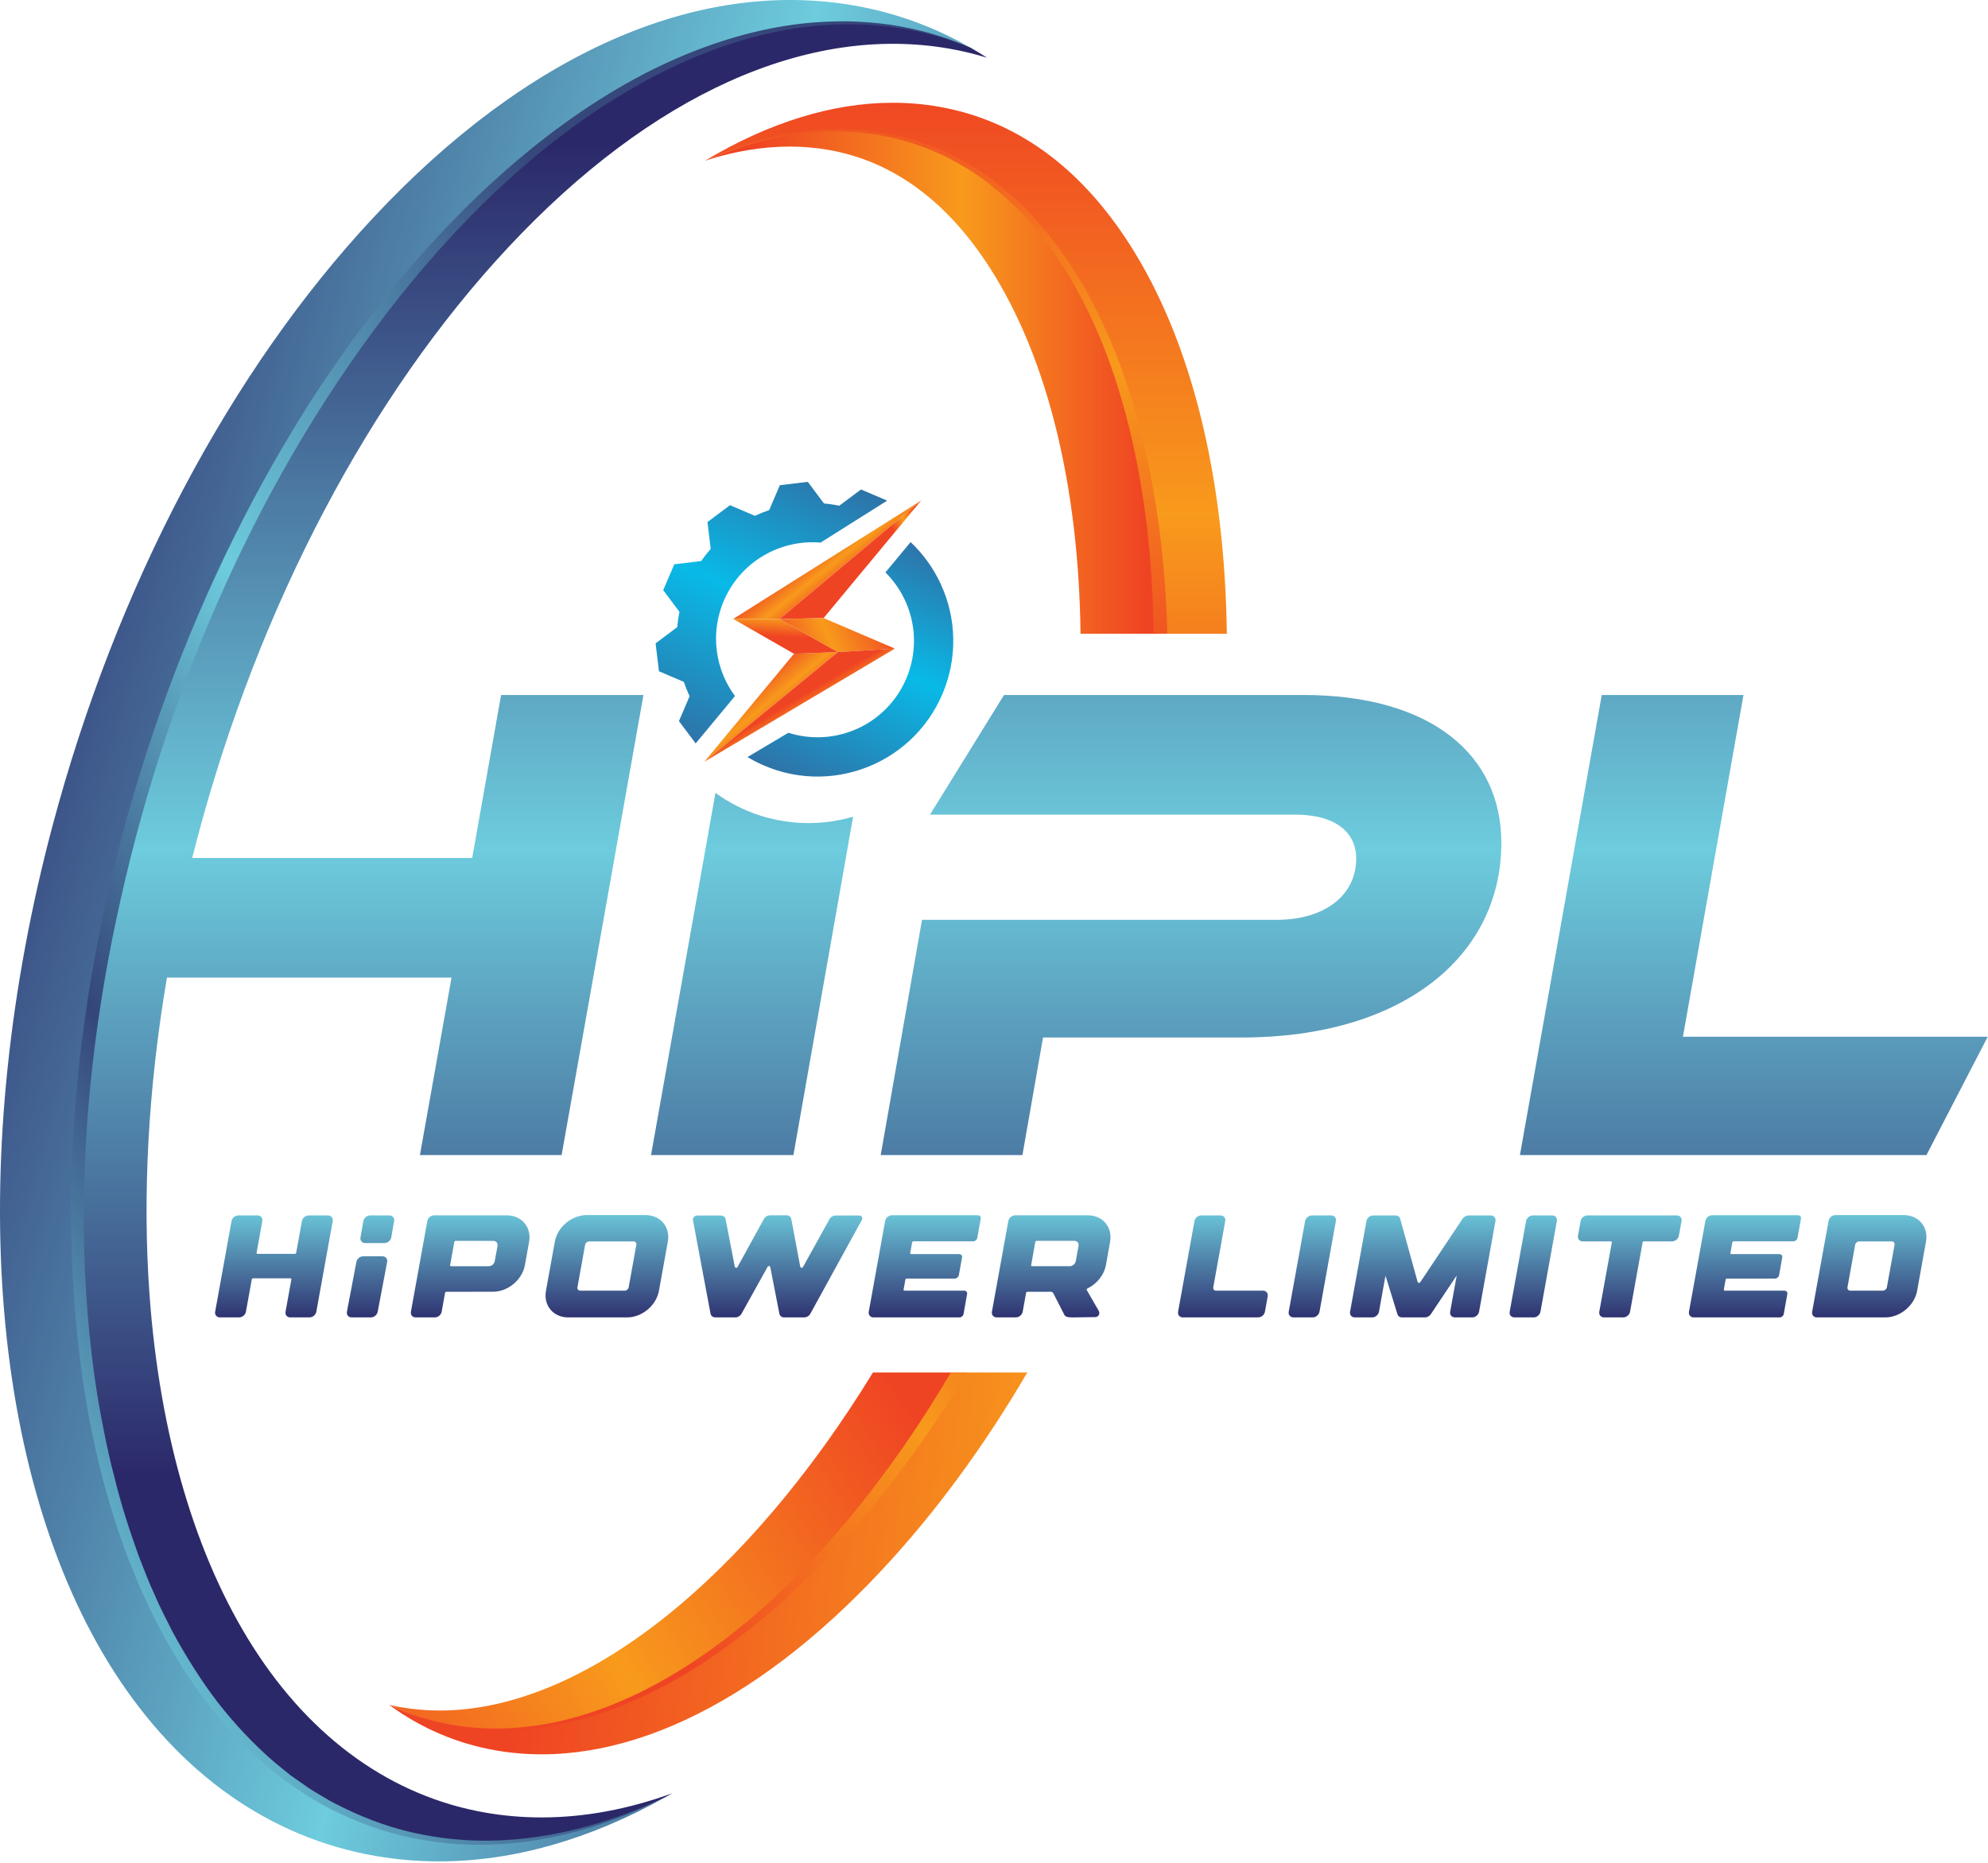 <svg xmlns="http://www.w3.org/2000/svg" width="906" height="849" viewBox="0 0 906 849" fill="none"><path d="M149.461 553.947H140.689C139.242 553.947 137.854 555.102 137.595 556.523L134.985 570.965C134.939 571.251 134.66 571.477 134.368 571.477H117.369C117.077 571.477 116.885 571.251 116.938 570.965L119.547 556.523C119.8 555.096 118.837 553.947 117.389 553.947H108.618C107.17 553.947 105.782 555.102 105.523 556.523L98.053 597.844C97.794 599.272 98.764 600.427 100.211 600.427H108.983C110.43 600.427 111.818 599.272 112.077 597.844L114.74 583.137C114.793 582.851 115.065 582.619 115.357 582.619H132.356C132.648 582.619 132.834 582.851 132.788 583.137L130.132 597.844C129.873 599.272 130.842 600.427 132.296 600.427H141.068C142.515 600.427 143.903 599.272 144.162 597.844L151.632 556.523C151.878 555.096 150.915 553.947 149.467 553.947H149.461Z" fill="url(#paint0_linear_4_3)"></path><path d="M174.288 572.579H165.51C164.062 572.579 162.675 573.734 162.416 575.155L158.106 597.851C157.847 599.279 158.817 600.434 160.264 600.434H169.036C170.483 600.434 171.871 599.279 172.13 597.851L176.439 575.155C176.698 573.728 175.736 572.579 174.281 572.579H174.288Z" fill="url(#paint1_linear_4_3)"></path><path d="M177.469 553.947H168.69C167.243 553.947 165.855 555.102 165.596 556.523L164.281 563.967C164.022 565.394 164.992 566.55 166.439 566.55H175.211C176.658 566.55 178.046 565.394 178.305 563.967L179.62 556.523C179.879 555.096 178.916 553.947 177.462 553.947H177.469Z" fill="url(#paint2_linear_4_3)"></path><path d="M230.981 553.907H197.84C196.393 553.907 195.005 555.062 194.746 556.49L187.269 597.851C187.01 599.279 187.98 600.434 189.427 600.434H198.186C199.633 600.434 201.021 599.279 201.28 597.851L202.827 589.272C202.873 588.986 203.152 588.754 203.445 588.754L224.686 588.734C231.499 588.734 238.006 583.303 239.215 576.609L241.12 566.045C242.329 559.345 237.787 553.914 230.974 553.914L230.981 553.907ZM226.738 567.851L225.476 574.81C225.244 576.078 224.015 577.107 222.721 577.107H205.569C205.277 577.107 205.091 576.882 205.138 576.589L207.037 566.072C207.09 565.786 207.362 565.554 207.654 565.554H224.806C226.094 565.554 226.957 566.583 226.731 567.858L226.738 567.851Z" fill="url(#paint3_linear_4_3)"></path><path d="M294.201 553.794H267.382C260.569 553.794 254.062 559.226 252.853 565.926L248.809 588.303C247.601 594.996 252.143 600.434 258.955 600.434H285.775C292.587 600.434 299.095 595.002 300.303 588.303L304.347 565.926C305.556 559.232 301.014 553.794 294.201 553.794ZM286.512 586.709C286.359 587.566 285.522 588.256 284.653 588.256H264.453C263.584 588.256 263.006 587.566 263.159 586.709L266.658 567.353C266.811 566.497 267.647 565.806 268.517 565.806H288.71C289.579 565.806 290.157 566.497 290.004 567.353L286.512 586.709Z" fill="url(#paint4_linear_4_3)"></path><path d="M391.664 553.993H380.787C379.692 553.993 378.583 554.664 378.019 555.687L365.927 577.506C365.635 578.037 364.818 577.884 364.699 577.28L360.622 555.6C360.429 554.584 359.566 553.9 358.464 553.9H350.894C349.792 553.9 348.676 554.578 348.118 555.607L336.087 577.512C335.794 578.044 334.978 577.898 334.858 577.293L330.688 555.693C330.489 554.677 329.632 554 328.53 554H317.66C316.565 554 315.615 555.069 315.801 556.072L323.816 598.721C324.008 599.743 324.872 600.427 325.98 600.427H335.177C336.273 600.427 337.381 599.757 337.939 598.741L349.838 577.353C350.13 576.829 350.94 576.975 351.06 577.579L355.19 598.741C355.389 599.75 356.252 600.427 357.348 600.427H366.545C367.653 600.427 368.762 599.75 369.32 598.721L392.746 556.072C393.317 555.062 392.753 553.993 391.664 553.993Z" fill="url(#paint5_linear_4_3)"></path><path d="M445.668 553.861H406.504C405.057 553.861 403.662 555.023 403.404 556.45L395.92 597.851C395.668 599.279 396.637 600.434 398.091 600.434H437.255C438.124 600.434 438.961 599.737 439.114 598.887L440.747 589.79C440.9 588.933 440.322 588.243 439.452 588.243H412.235C411.943 588.243 411.75 588.01 411.803 587.725L412.613 583.25C412.66 582.964 412.939 582.732 413.231 582.732H435.123C435.993 582.732 436.83 582.034 436.982 581.184L438.436 573.13C438.589 572.274 438.012 571.583 437.142 571.583H415.249C414.957 571.583 414.765 571.351 414.818 571.065L415.681 566.271C415.734 565.985 416.006 565.753 416.299 565.753H443.516C444.386 565.753 445.223 565.056 445.375 564.199L446.962 555.428C447.115 554.578 446.537 553.881 445.668 553.881V553.861Z" fill="url(#paint6_linear_4_3)"></path><path d="M495.774 553.9H462.626C461.179 553.9 459.791 555.056 459.532 556.477L452.055 597.844C451.796 599.272 452.766 600.427 454.213 600.427H462.978C464.426 600.427 465.814 599.272 466.072 597.851L467.62 589.272C467.673 588.987 467.945 588.754 468.237 588.754L478.848 588.741C479.373 588.741 479.811 589 480.023 589.425L485.023 599.179C485.601 600.334 486.657 600.467 489.844 600.421C491.71 600.447 494.538 600.301 499.107 600.301C500.574 600.301 501.477 598.767 500.754 597.479L495.289 587.971C495.143 587.718 495.302 587.38 495.608 587.227C499.824 585.175 503.164 581.204 503.994 576.603L505.9 566.032C507.115 559.325 502.573 553.9 495.76 553.9H495.774ZM491.524 567.838L490.269 574.797C490.036 576.065 488.808 577.094 487.513 577.094H470.362C470.07 577.094 469.884 576.868 469.93 576.576L471.829 566.058C471.876 565.773 472.155 565.54 472.447 565.54H489.598C490.893 565.54 491.75 566.57 491.524 567.845V567.838Z" fill="url(#paint7_linear_4_3)"></path><path d="M575.587 588.249H554.226C553.356 588.249 552.778 587.559 552.931 586.702L558.383 556.523C558.648 555.096 557.685 553.947 556.231 553.947H547.46C546.012 553.947 544.624 555.102 544.366 556.523L536.895 597.844C536.636 599.272 537.606 600.427 539.053 600.427H573.383C574.83 600.427 576.218 599.272 576.477 597.844L577.745 590.826C578.004 589.398 577.035 588.243 575.587 588.243V588.249Z" fill="url(#paint8_linear_4_3)"></path><path d="M606.656 553.947H597.878C596.43 553.947 595.043 555.102 594.784 556.523L587.313 597.844C587.055 599.272 588.024 600.427 589.471 600.427H598.243C599.691 600.427 601.078 599.272 601.337 597.844L608.807 556.523C609.066 555.096 608.104 553.947 606.649 553.947H606.656Z" fill="url(#paint9_linear_4_3)"></path><path d="M679.378 553.967H669.212C668.19 553.967 667.154 554.551 666.556 555.467L647.24 584.425C646.935 584.89 646.211 584.763 646.045 584.219L638.11 555.461C637.844 554.545 637.021 553.96 635.998 553.96H625.833C624.385 553.96 622.997 555.116 622.738 556.543L615.275 597.844C615.016 599.272 615.985 600.427 617.433 600.427H625.354C626.802 600.427 628.19 599.272 628.449 597.844L631.417 581.41L636.848 598.927C637.114 599.843 637.937 600.427 638.96 600.427H649.445C650.467 600.427 651.51 599.843 652.101 598.927L663.88 581.324L660.892 597.844C660.633 599.272 661.603 600.427 663.05 600.427H670.972C672.419 600.427 673.8 599.272 674.066 597.844L681.529 556.543C681.795 555.116 680.826 553.96 679.378 553.96V553.967Z" fill="url(#paint10_linear_4_3)"></path><path d="M707.359 553.947H698.581C697.133 553.947 695.746 555.102 695.487 556.523L688.017 597.844C687.758 599.272 688.727 600.427 690.175 600.427H698.946C700.394 600.427 701.782 599.272 702.041 597.844L709.511 556.523C709.77 555.096 708.807 553.947 707.353 553.947H707.359Z" fill="url(#paint11_linear_4_3)"></path><path d="M764.165 553.947H723.435C721.981 553.947 720.599 555.102 720.34 556.523L719.139 563.203C718.88 564.631 719.849 565.779 721.297 565.779H734.125C734.417 565.779 734.61 566.005 734.557 566.297L728.853 597.844C728.594 599.272 729.564 600.427 731.011 600.427H739.783C741.23 600.427 742.618 599.272 742.877 597.844L748.581 566.297C748.634 566.012 748.906 565.779 749.198 565.779H762.027C763.474 565.779 764.862 564.624 765.121 563.203L766.33 556.523C766.582 555.096 765.619 553.947 764.172 553.947H764.165Z" fill="url(#paint12_linear_4_3)"></path><path d="M819.47 553.861H780.307C778.859 553.861 777.465 555.023 777.206 556.45L769.723 597.851C769.47 599.279 770.44 600.434 771.894 600.434H811.057C811.927 600.434 812.764 599.737 812.916 598.887L814.55 589.79C814.702 588.933 814.125 588.243 813.255 588.243H786.037C785.745 588.243 785.553 588.01 785.606 587.725L786.416 583.25C786.462 582.964 786.741 582.732 787.033 582.732H808.926C809.796 582.732 810.632 582.034 810.785 581.184L812.239 573.13C812.392 572.274 811.814 571.583 810.944 571.583H789.052C788.76 571.583 788.567 571.351 788.62 571.065L789.484 566.271C789.537 565.985 789.809 565.753 790.101 565.753H817.319C818.189 565.753 819.025 565.056 819.178 564.199L820.765 555.428C820.918 554.578 820.34 553.881 819.47 553.881V553.861Z" fill="url(#paint13_linear_4_3)"></path><path d="M867.604 553.794H836.449C835.001 553.794 833.614 554.95 833.355 556.377L825.858 597.858C825.599 599.285 826.562 600.441 828.016 600.434H859.171C865.984 600.434 872.491 595.002 873.7 588.303L877.743 565.926C878.959 559.226 874.417 553.794 867.604 553.794ZM859.915 586.702C859.762 587.559 858.925 588.249 858.062 588.249H843.255C842.385 588.249 841.807 587.559 841.96 586.702L845.453 567.347C845.605 566.49 846.442 565.799 847.312 565.799H862.119C862.989 565.799 863.567 566.49 863.414 567.347L859.915 586.702Z" fill="url(#paint14_linear_4_3)"></path><path d="M193.345 837.591C58.638 813.6 -1.674 609.498 58.638 381.717C118.943 153.936 277.036 -11.269 411.743 12.728C422.367 14.621 432.527 17.642 442.208 21.699C425.774 12.257 408.025 5.783 389.214 2.503C317.886 -9.941 240.177 24.302 170.39 98.91C104.932 168.896 52.907 267.481 23.904 376.498C4.302 450.189 -3.473 524.638 1.427 591.802C6.327 659.026 23.764 717.777 51.852 761.688C81.712 808.368 122.9 837.478 170.975 845.858C180.569 847.531 190.271 848.361 200.058 848.361C233.989 848.361 268.889 838.354 303.311 819.065C266.518 836.993 229.108 843.959 193.352 837.591H193.345Z" fill="url(#paint15_linear_4_3)"></path><path d="M442.215 21.672C432.533 17.622 422.361 14.601 411.743 12.702C277.043 -11.289 118.95 153.916 58.638 381.697C57.821 384.811 57.005 387.919 56.241 391.033C51.619 409.406 47.795 427.606 44.714 445.561C10.398 646.47 71.38 815.858 193.352 837.571C229.108 843.932 266.512 836.98 303.311 819.038C304.32 818.481 305.33 817.923 306.352 817.332C286.293 824.616 266.339 828.335 246.837 828.335C238.199 828.335 229.646 827.604 221.213 826.143C178.803 818.74 142.243 792.717 115.49 750.891C89.189 709.763 72.814 654.245 68.16 590.315C64.84 544.704 67.569 495.561 76.088 445.555H205.782L191.373 526.451H255.948L293.251 316.75H228.365L215.204 391.026H87.602C88.385 387.879 89.202 384.751 90.032 381.604C118.206 275.708 168.551 180.158 231.804 112.542C296.817 43.014 368.138 10.922 432.587 22.171C438.443 23.193 444.2 24.587 449.831 26.307C447.328 24.694 444.791 23.147 442.215 21.666V21.672Z" fill="url(#paint16_linear_4_3)"></path><path d="M383.078 373.649C378.304 374.638 373.377 375.15 368.457 375.15C363.537 375.15 358.576 374.638 353.802 373.649C351.133 373.078 348.457 372.387 345.847 371.518C338.703 369.147 332.096 365.754 326.06 361.372L296.698 526.45H361.584L388.789 372.241C386.896 372.779 384.977 373.264 383.085 373.656L383.078 373.649Z" fill="url(#paint17_linear_4_3)"></path><path d="M593.927 316.75H457.566L423.848 371.279H590.175C608.369 371.279 618.07 379.114 618.07 391.338C618.07 407.64 604.285 419.233 581.709 419.233H420.19L401.365 526.457H465.953L475.349 472.858H566.032C638.754 472.858 684.212 436.165 684.212 384.134C684.212 344.021 652.233 316.757 593.927 316.757V316.75Z" fill="url(#paint18_linear_4_3)"></path><path d="M766.967 472.526L794.563 316.75H729.975L692.685 526.45H877.943L905.871 472.526H766.967Z" fill="url(#paint19_linear_4_3)"></path><path d="M442.215 21.672C418.569 12.078 392.54 9.129 367.401 12.244C342.189 15.318 317.979 24.129 295.682 36.055C284.54 42.078 273.769 48.784 263.477 56.174C253.192 63.571 243.325 71.546 233.863 79.986C214.958 96.885 197.734 115.61 181.931 135.437C150.437 175.211 124.315 219.141 103.286 265.303C92.748 288.384 83.485 312.049 75.471 336.126C67.429 360.203 60.65 384.665 55.105 409.433C43.897 458.894 37.728 509.598 38.22 560.315C38.479 585.66 40.411 610.992 44.362 636.005C46.513 648.475 48.884 660.925 52.117 673.156C55.099 685.46 59.01 697.499 63.299 709.391C65.617 715.267 67.821 721.204 70.51 726.921C72.967 732.751 75.935 738.328 78.764 743.972C84.806 755.055 91.513 765.785 99.169 775.818C106.944 785.752 115.577 795.008 125.132 803.222L132.469 809.178L140.211 814.59C141.473 815.532 142.847 816.309 144.202 817.113L148.266 819.523C150.928 821.223 153.79 822.538 156.605 823.952C167.907 829.497 179.905 833.746 192.329 836.117C198.524 837.318 204.799 838.222 211.12 838.573C214.274 838.866 217.442 838.826 220.609 838.939C223.776 838.859 226.944 838.912 230.104 838.66C255.463 837.279 280.27 829.815 303.305 819.032C291.904 824.709 280.078 829.603 267.847 833.288C255.602 836.9 242.993 839.43 230.217 840.333C227.03 840.645 223.823 840.658 220.622 840.791C217.422 840.738 214.208 840.838 211.014 840.605C204.607 840.366 198.219 839.57 191.897 838.467C179.228 836.296 166.911 832.199 155.264 826.754C152.356 825.373 149.414 824.045 146.679 822.345L142.495 819.928C141.101 819.125 139.687 818.348 138.385 817.398L130.404 811.953L122.834 805.951C112.974 797.671 104.049 788.315 96.008 778.275C88.08 768.136 81.135 757.286 74.853 746.077C71.905 740.374 68.824 734.729 66.261 728.84C63.465 723.056 61.161 717.06 58.737 711.117C49.528 687.147 43.173 662.16 38.944 636.881C34.847 611.576 32.795 585.972 32.436 560.375C31.752 509.153 37.768 457.965 48.917 408.031C54.594 383.098 61.54 358.417 69.727 334.187C77.901 309.944 87.323 286.126 98.034 262.893C108.737 239.659 120.696 216.99 133.983 195.124C147.243 173.239 161.951 152.216 178.133 132.376C194.308 112.549 211.917 93.837 231.207 76.978C250.496 60.158 271.459 45.112 294.228 33.306C317.01 21.653 341.677 13.2 367.195 10.564C373.57 9.926 379.971 9.667 386.365 9.714C392.76 9.853 399.141 10.358 405.475 11.228C418.125 13.08 430.508 16.586 442.195 21.653L442.215 21.672Z" fill="url(#paint20_linear_4_3)"></path><path d="M382.5 230.476C380.176 230.005 377.846 229.666 375.522 229.474L368.131 219.613L355.402 221.14L350.548 232.488C348.324 233.238 346.146 234.108 344.028 235.104L332.68 230.25L322.421 237.94L323.889 250.171C322.341 251.924 320.887 253.77 319.533 255.722L307.295 257.189L302.255 268.975L309.646 278.842C309.174 281.166 308.842 283.497 308.643 285.828L298.782 293.212L300.31 305.941L311.658 310.794C312.401 313.012 313.278 315.197 314.274 317.315L309.42 328.663L317.036 338.829L334.958 317.235C328.151 308.032 325.084 296.346 326.784 284.752C327.235 281.651 328.032 278.557 329.187 275.516C329.4 274.945 329.632 274.374 329.878 273.809C337.521 255.941 355.602 245.748 373.961 247.302L404.187 228.252L404.174 228.119L392.388 223.079L382.52 230.47L382.5 230.476Z" fill="url(#paint21_linear_4_3)"></path><path d="M416.531 291.386C416.577 294.394 416.318 297.428 415.734 300.449C415.15 303.451 414.24 306.445 412.985 309.374C404.008 330.363 380.621 340.761 359.307 333.968L340.661 345.044C343.072 346.498 345.615 347.8 348.278 348.942C352.235 350.635 356.279 351.883 360.343 352.713C362.667 353.185 364.997 353.517 367.328 353.716C375.867 354.446 384.36 353.377 392.301 350.701C394.519 349.958 396.704 349.081 398.822 348.092C406.411 344.539 413.297 339.453 418.968 333.025C420.515 331.272 421.969 329.427 423.324 327.474C425.694 324.075 427.753 320.376 429.446 316.419C431.139 312.461 432.387 308.417 433.217 304.354C433.689 302.03 434.021 299.699 434.22 297.368C434.95 288.829 433.875 280.337 431.205 272.395C430.462 270.177 429.585 267.999 428.589 265.874C425.309 258.876 420.727 252.468 414.99 247.076L403.523 260.888C411.67 268.962 416.345 279.965 416.537 291.399L416.531 291.386Z" fill="url(#paint22_linear_4_3)"></path><path d="M361.837 297.973L320.967 347.209L381.876 297.176L361.837 297.973Z" fill="url(#paint23_linear_4_3)"></path><path d="M419.824 228.099L334.147 282.09L355.276 282.163L419.824 228.099Z" fill="url(#paint24_linear_4_3)"></path><path d="M355.276 282.162L334.147 282.089L361.837 297.972L381.876 297.176L355.276 282.162Z" fill="url(#paint25_linear_4_3)"></path><path d="M355.276 282.163L375.336 281.704L419.824 228.099L355.276 282.163Z" fill="url(#paint26_linear_4_3)"></path><path d="M381.876 297.176L407.839 295.609L375.336 281.704L355.276 282.163L381.876 297.176Z" fill="url(#paint27_linear_4_3)"></path><path d="M320.967 347.209L407.839 295.609L381.876 297.176L320.967 347.209Z" fill="url(#paint28_linear_4_3)"></path><path d="M437.009 625.54H468.177C448.397 659.332 426.026 689.783 401.67 715.825C343.284 778.262 280.881 807.359 225.987 797.784C208.258 794.709 192.004 787.737 177.316 777.013C177.349 777.033 177.382 777.033 177.402 777.033C186.838 781.602 196.891 784.875 207.528 786.681C284.672 799.789 372.454 733.7 437.009 625.547V625.54Z" fill="url(#paint29_linear_4_3)"></path><path d="M559.106 288.829H528.841C526.617 166.021 480.03 74.362 401.604 61.015C375.841 56.633 348.882 61.121 322.01 73.027C321.764 73.093 321.525 73.166 321.279 73.253C350.376 55.856 379.353 46.832 406.903 46.832C413.961 46.832 420.947 47.423 427.799 48.625C462.806 54.727 492.095 75.862 514.87 111.46C543.29 155.855 558.223 218.205 559.106 288.829Z" fill="url(#paint30_linear_4_3)"></path><path d="M397.832 625.54H437.016C372.454 733.694 284.672 799.782 207.535 786.675C196.897 784.869 186.851 781.602 177.409 777.027C179.129 777.425 180.868 777.79 182.621 778.102C188.445 779.112 194.354 779.616 200.337 779.616C266.445 779.616 340.668 718.793 397.839 625.54H397.832Z" fill="url(#paint31_linear_4_3)"></path><path d="M528.841 288.829H492.44C491.623 222.15 477.699 163.644 451.212 122.236C441.411 106.905 430.302 94.687 417.992 85.683C405.701 76.679 392.182 70.856 377.56 68.319C371.737 67.296 365.807 66.805 359.831 66.805C347.454 66.805 334.798 68.943 322.01 73.027C348.882 61.121 375.841 56.633 401.604 61.015C480.036 74.362 526.617 166.021 528.841 288.829Z" fill="url(#paint32_linear_4_3)"></path><path d="M440.608 625.54C440.242 626.178 439.227 628.01 438.968 628.429C424.897 651.33 409.26 673.289 391.75 693.694C373.928 714.444 354.174 733.661 332.062 749.842C321.007 757.91 309.347 765.181 297.083 771.27C284.818 777.346 271.93 782.226 258.577 785.287C245.25 788.368 231.452 789.537 217.833 788.348C204.228 787.166 190.842 783.534 178.597 777.591C190.981 783.255 204.361 786.642 217.9 787.538C231.439 788.461 245.078 787.033 258.205 783.733C271.346 780.453 283.995 775.373 296 769.138C308.006 762.883 319.387 755.473 330.163 747.286C351.71 730.872 370.874 711.489 388.105 690.626C404.944 670.221 419.917 648.322 433.343 625.54C437.792 625.54 440.608 625.54 440.608 625.54Z" fill="url(#paint33_linear_4_3)"></path><path d="M525.68 288.882C525.395 258.969 522.48 229.015 515.78 199.859C512.4 185.304 508.164 170.921 502.573 157.064C496.955 143.239 490.282 129.78 481.836 117.462C477.706 111.247 473.051 105.391 468.064 99.853C463.124 94.262 457.58 89.229 451.77 84.574C445.966 79.886 439.618 75.902 433.005 72.449C431.325 71.639 429.711 70.683 427.978 69.986L422.832 67.775C419.32 66.513 415.834 65.152 412.208 64.235C408.636 63.12 404.944 62.469 401.292 61.679C397.6 61.068 393.888 60.544 390.157 60.285C382.686 59.714 375.157 59.806 367.693 60.603C352.753 62.19 338.118 66.287 324.227 72.077C338.012 66.048 352.6 61.679 367.6 59.813C375.097 58.877 382.68 58.651 390.23 59.096C394.008 59.295 397.766 59.76 401.518 60.311C405.229 61.041 408.981 61.639 412.62 62.708C416.312 63.578 419.877 64.893 423.47 66.115L428.735 68.273C430.508 68.957 432.168 69.893 433.888 70.69C440.674 74.083 447.215 78.034 453.211 82.701C459.22 87.343 464.957 92.376 470.09 97.98C475.269 103.538 480.116 109.421 484.432 115.669C493.25 128.06 500.275 141.619 506.232 155.563C512.154 169.54 516.716 184.055 520.401 198.763C527.712 228.212 531.192 258.504 532.015 288.783L525.674 288.895L525.68 288.882Z" fill="url(#paint34_linear_4_3)"></path><defs><linearGradient id="paint0_linear_4_3" x1="124.846" y1="550.726" x2="124.846" y2="603.887" gradientUnits="userSpaceOnUse"><stop stop-color="#6DCCDD"></stop><stop offset="1" stop-color="#2B2869"></stop></linearGradient><linearGradient id="paint1_linear_4_3" x1="167.276" y1="550.726" x2="167.276" y2="603.887" gradientUnits="userSpaceOnUse"><stop stop-color="#6DCCDD"></stop><stop offset="1" stop-color="#2B2869"></stop></linearGradient><linearGradient id="paint2_linear_4_3" x1="171.957" y1="550.726" x2="171.957" y2="603.887" gradientUnits="userSpaceOnUse"><stop stop-color="#6DCCDD"></stop><stop offset="1" stop-color="#2B2869"></stop></linearGradient><linearGradient id="paint3_linear_4_3" x1="214.281" y1="550.726" x2="214.281" y2="603.887" gradientUnits="userSpaceOnUse"><stop stop-color="#6DCCDD"></stop><stop offset="1" stop-color="#2B2869"></stop></linearGradient><linearGradient id="paint4_linear_4_3" x1="276.578" y1="550.726" x2="276.578" y2="603.887" gradientUnits="userSpaceOnUse"><stop stop-color="#6DCCDD"></stop><stop offset="1" stop-color="#2B2869"></stop></linearGradient><linearGradient id="paint5_linear_4_3" x1="354.38" y1="550.726" x2="354.38" y2="603.887" gradientUnits="userSpaceOnUse"><stop stop-color="#6DCCDD"></stop><stop offset="1" stop-color="#2B2869"></stop></linearGradient><linearGradient id="paint6_linear_4_3" x1="421.438" y1="550.726" x2="421.438" y2="603.887" gradientUnits="userSpaceOnUse"><stop stop-color="#6DCCDD"></stop><stop offset="1" stop-color="#2B2869"></stop></linearGradient><linearGradient id="paint7_linear_4_3" x1="479.067" y1="550.726" x2="479.067" y2="603.887" gradientUnits="userSpaceOnUse"><stop stop-color="#6DCCDD"></stop><stop offset="1" stop-color="#2B2869"></stop></linearGradient><linearGradient id="paint8_linear_4_3" x1="557.32" y1="550.726" x2="557.32" y2="603.887" gradientUnits="userSpaceOnUse"><stop stop-color="#6DCCDD"></stop><stop offset="1" stop-color="#2B2869"></stop></linearGradient><linearGradient id="paint9_linear_4_3" x1="598.064" y1="550.726" x2="598.064" y2="603.887" gradientUnits="userSpaceOnUse"><stop stop-color="#6DCCDD"></stop><stop offset="1" stop-color="#2B2869"></stop></linearGradient><linearGradient id="paint10_linear_4_3" x1="648.409" y1="550.726" x2="648.409" y2="603.887" gradientUnits="userSpaceOnUse"><stop stop-color="#6DCCDD"></stop><stop offset="1" stop-color="#2B2869"></stop></linearGradient><linearGradient id="paint11_linear_4_3" x1="698.767" y1="550.726" x2="698.767" y2="603.887" gradientUnits="userSpaceOnUse"><stop stop-color="#6DCCDD"></stop><stop offset="1" stop-color="#2B2869"></stop></linearGradient><linearGradient id="paint12_linear_4_3" x1="742.731" y1="550.726" x2="742.731" y2="603.887" gradientUnits="userSpaceOnUse"><stop stop-color="#6DCCDD"></stop><stop offset="1" stop-color="#2B2869"></stop></linearGradient><linearGradient id="paint13_linear_4_3" x1="795.234" y1="550.726" x2="795.234" y2="603.887" gradientUnits="userSpaceOnUse"><stop stop-color="#6DCCDD"></stop><stop offset="1" stop-color="#2B2869"></stop></linearGradient><linearGradient id="paint14_linear_4_3" x1="851.88" y1="550.726" x2="851.88" y2="603.887" gradientUnits="userSpaceOnUse"><stop stop-color="#6DCCDD"></stop><stop offset="1" stop-color="#2B2869"></stop></linearGradient><linearGradient id="paint15_linear_4_3" x1="-57.842" y1="332.016" x2="541.178" y2="495.388" gradientUnits="userSpaceOnUse"><stop stop-color="#2B2869"></stop><stop offset="0.53" stop-color="#6DCCDD"></stop><stop offset="1" stop-color="#2B2869"></stop></linearGradient><linearGradient id="paint16_linear_4_3" x1="242.535" y1="65.822" x2="242.535" y2="672.226" gradientUnits="userSpaceOnUse"><stop stop-color="#2B2869"></stop><stop offset="0.53" stop-color="#6DCCDD"></stop><stop offset="1" stop-color="#2B2869"></stop></linearGradient><linearGradient id="paint17_linear_4_3" x1="342.74" y1="65.822" x2="342.74" y2="672.226" gradientUnits="userSpaceOnUse"><stop stop-color="#2B2869"></stop><stop offset="0.53" stop-color="#6DCCDD"></stop><stop offset="1" stop-color="#2B2869"></stop></linearGradient><linearGradient id="paint18_linear_4_3" x1="542.792" y1="65.822" x2="542.792" y2="672.227" gradientUnits="userSpaceOnUse"><stop stop-color="#2B2869"></stop><stop offset="0.53" stop-color="#6DCCDD"></stop><stop offset="1" stop-color="#2B2869"></stop></linearGradient><linearGradient id="paint19_linear_4_3" x1="799.278" y1="65.822" x2="799.278" y2="672.227" gradientUnits="userSpaceOnUse"><stop stop-color="#2B2869"></stop><stop offset="0.53" stop-color="#6DCCDD"></stop><stop offset="1" stop-color="#2B2869"></stop></linearGradient><linearGradient id="paint20_linear_4_3" x1="-24.297" y1="655.567" x2="430.615" y2="330.077" gradientUnits="userSpaceOnUse"><stop stop-color="#6DCCDD"></stop><stop offset="0.3" stop-color="#34467A"></stop><stop offset="0.6" stop-color="#6DCCDD"></stop><stop offset="1" stop-color="#35477B"></stop></linearGradient><linearGradient id="paint21_linear_4_3" x1="314.99" y1="337.962" x2="368.498" y2="212.877" gradientUnits="userSpaceOnUse"><stop stop-color="#2E73A8"></stop><stop offset="0.53" stop-color="#08BAE7"></stop><stop offset="1" stop-color="#2E73A8"></stop></linearGradient><linearGradient id="paint22_linear_4_3" x1="372.776" y1="359.416" x2="419.93" y2="249.186" gradientUnits="userSpaceOnUse"><stop stop-color="#2E73A8"></stop><stop offset="0.53" stop-color="#08BAE7"></stop><stop offset="1" stop-color="#2E73A8"></stop></linearGradient><linearGradient id="paint23_linear_4_3" x1="340.847" y1="309.561" x2="358.099" y2="330.179" gradientUnits="userSpaceOnUse"><stop stop-color="#EF4423"></stop><stop offset="0.53" stop-color="#F89A1C"></stop><stop offset="1" stop-color="#EF4423"></stop></linearGradient><linearGradient id="paint24_linear_4_3" x1="371.323" y1="248.008" x2="385.69" y2="265.984" gradientUnits="userSpaceOnUse"><stop stop-color="#EF4423"></stop><stop offset="0.53" stop-color="#F89A1C"></stop><stop offset="1" stop-color="#EF4423"></stop></linearGradient><linearGradient id="paint25_linear_4_3" x1="357.976" y1="290.268" x2="358.862" y2="274.606" gradientUnits="userSpaceOnUse"><stop stop-color="#EF4423"></stop><stop offset="0.53" stop-color="#F89A1C"></stop><stop offset="1" stop-color="#EF4423"></stop></linearGradient><linearGradient id="paint26_linear_4_3" x1="422.777" y1="241.939" x2="410.434" y2="248.287" gradientUnits="userSpaceOnUse"><stop stop-color="#EF4423"></stop><stop offset="0.53" stop-color="#F89A1C"></stop><stop offset="1" stop-color="#EF4423"></stop></linearGradient><linearGradient id="paint27_linear_4_3" x1="405.674" y1="278.324" x2="352.865" y2="301.457" gradientUnits="userSpaceOnUse"><stop stop-color="#EF4423"></stop><stop offset="0.53" stop-color="#F89A1C"></stop><stop offset="1" stop-color="#EF4423"></stop></linearGradient><linearGradient id="paint28_linear_4_3" x1="371.831" y1="333.937" x2="362.745" y2="318.625" gradientUnits="userSpaceOnUse"><stop stop-color="#EF4423"></stop><stop offset="0.53" stop-color="#F89A1C"></stop><stop offset="1" stop-color="#EF4423"></stop></linearGradient><linearGradient id="paint29_linear_4_3" x1="241.844" y1="701.45" x2="692.306" y2="745.878" gradientUnits="userSpaceOnUse"><stop stop-color="#EF4423"></stop><stop offset="0.53" stop-color="#F89A1C"></stop><stop offset="1" stop-color="#EF4423"></stop></linearGradient><linearGradient id="paint30_linear_4_3" x1="440.189" y1="36.161" x2="440.189" y2="410.229" gradientUnits="userSpaceOnUse"><stop stop-color="#EF4423"></stop><stop offset="0.53" stop-color="#F89A1C"></stop><stop offset="1" stop-color="#EF4423"></stop></linearGradient><linearGradient id="paint31_linear_4_3" x1="420.641" y1="651.271" x2="143.106" y2="829.922" gradientUnits="userSpaceOnUse"><stop stop-color="#EF4423"></stop><stop offset="0.53" stop-color="#F89A1C"></stop><stop offset="1" stop-color="#EF4423"></stop></linearGradient><linearGradient id="paint32_linear_4_3" x1="343.596" y1="174.095" x2="522.4" y2="174.095" gradientUnits="userSpaceOnUse"><stop stop-color="#EF4423"></stop><stop offset="0.53" stop-color="#F89A1C"></stop><stop offset="1" stop-color="#EF4423"></stop></linearGradient><linearGradient id="paint33_linear_4_3" x1="286.565" y1="735.121" x2="491.444" y2="530.242" gradientUnits="userSpaceOnUse"><stop stop-color="#EF4423"></stop><stop offset="0.53" stop-color="#F89A1C"></stop><stop offset="1" stop-color="#EF4423"></stop></linearGradient><linearGradient id="paint34_linear_4_3" x1="427.494" y1="318.988" x2="428.802" y2="30.092" gradientUnits="userSpaceOnUse"><stop stop-color="#EF4423"></stop><stop offset="0.53" stop-color="#F89A1C"></stop><stop offset="1" stop-color="#EF4423"></stop></linearGradient></defs></svg>
